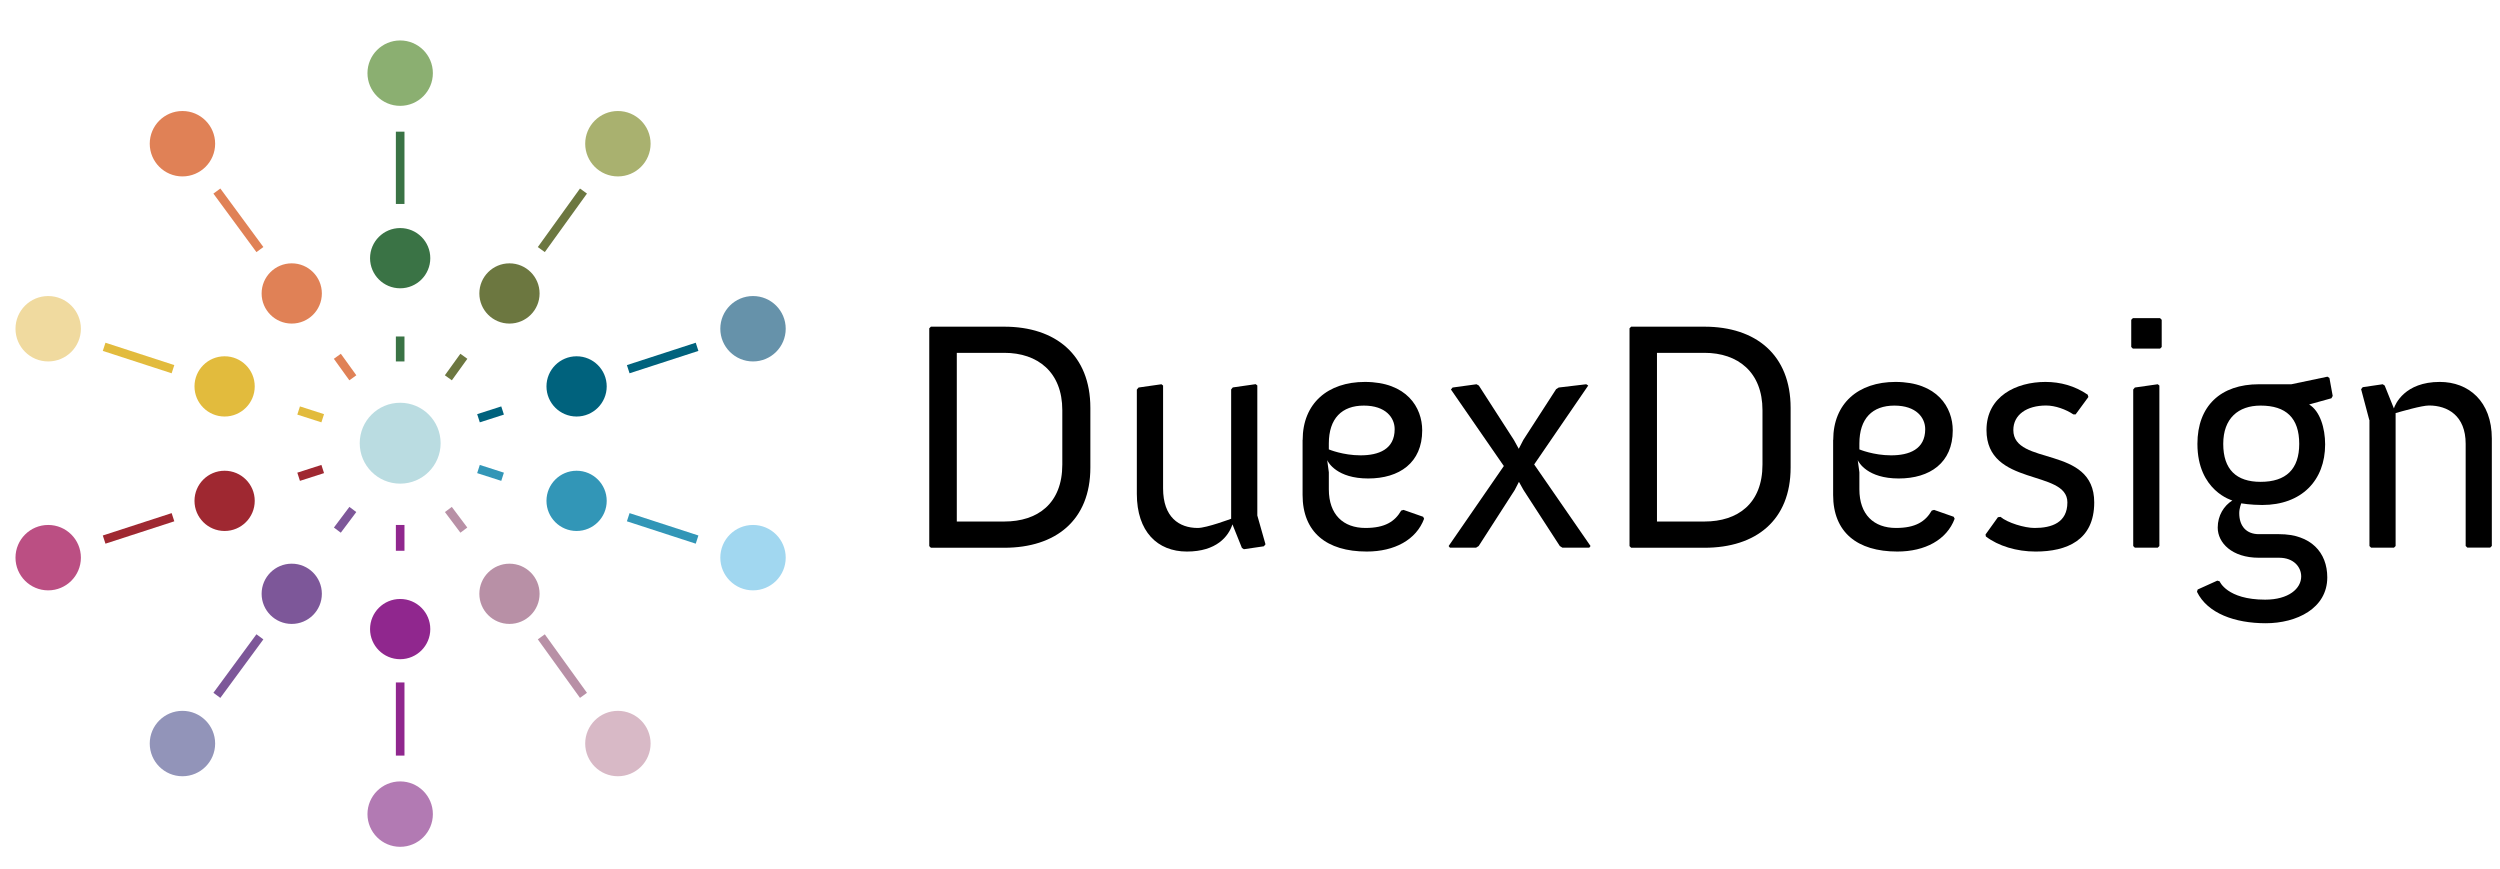 <?xml version="1.0" encoding="UTF-8"?>
<svg id="Layer_1" xmlns="http://www.w3.org/2000/svg" version="1.1" viewBox="0 0 290.5 101">
  <!-- Generator: Adobe Illustrator 29.4.0, SVG Export Plug-In . SVG Version: 2.1.0 Build 152)  -->
  <defs>
    <style>
      .st0 {
        stroke: #3296b7;
      }

      .st0, .st1, .st2, .st3, .st4, .st5, .st6, .st7, .st8, .st9 {
        fill: none;
        stroke-miterlimit: 10;
      }

      .st10 {
        fill: #bb4f83;
      }

      .st1 {
        stroke: #b890a6;
      }

      .st2 {
        stroke: #e08156;
      }

      .st11 {
        fill: #9f2831;
      }

      .st3 {
        stroke: #3a7345;
      }

      .st4 {
        stroke: #00627d;
      }

      .st12 {
        fill: #3a7345;
      }

      .st5 {
        stroke: #7d5799;
      }

      .st13 {
        fill: #9294b9;
      }

      .st14 {
        fill: #b27ab3;
      }

      .st15 {
        fill: #d8b9c6;
      }

      .st6 {
        stroke: #e2bb3d;
      }

      .st16 {
        fill: #a9b16f;
      }

      .st17 {
        fill: #6c7740;
      }

      .st18 {
        fill: #badce1;
      }

      .st19 {
        fill: #a1d7f0;
      }

      .st20 {
        fill: #7d5799;
      }

      .st21 {
        fill: #00627d;
      }

      .st22 {
        fill: #e08156;
      }

      .st23 {
        fill: #6692aa;
      }

      .st24 {
        fill: #f0da9f;
      }

      .st25 {
        fill: #e2bb3d;
      }

      .st26 {
        fill: #8baf71;
      }

      .st7 {
        stroke: #90278e;
      }

      .st27 {
        fill: #90278e;
      }

      .st28 {
        fill: #3296b7;
      }

      .st8 {
        stroke: #9f2831;
      }

      .st9 {
        stroke: #6c7740;
      }

      .st29 {
        fill: #b890a6;
      }
    </style>
  </defs>
  <g>
    <circle class="st12" cx="46.5" cy="30" r="3.5"/>
    <circle class="st27" cx="46.5" cy="73.1" r="3.5"/>
    <circle class="st22" cx="33.9" cy="34.1" r="3.5"/>
    <circle class="st29" cx="59.2" cy="69" r="3.5"/>
    <circle class="st25" cx="26.1" cy="44.9" r="3.5"/>
    <circle class="st28" cx="67" cy="58.2" r="3.5"/>
    <circle class="st11" cx="26.1" cy="58.2" r="3.5"/>
    <circle class="st21" cx="67" cy="44.9" r="3.5"/>
    <circle class="st20" cx="33.9" cy="69" r="3.5"/>
    <circle class="st17" cx="59.2" cy="34.1" r="3.5"/>
    <circle class="st18" cx="46.5" cy="51.5" r="4.7"/>
    <circle class="st10" cx="5.6" cy="64.8" r="3.8"/>
    <circle class="st23" cx="87.5" cy="38.2" r="3.8"/>
    <circle class="st13" cx="21.2" cy="86.4" r="3.8"/>
    <circle class="st16" cx="71.8" cy="16.7" r="3.8"/>
    <g>
      <circle class="st14" cx="46.5" cy="94.6" r="3.8"/>
      <circle class="st26" cx="46.5" cy="8.5" r="3.8"/>
    </g>
    <circle class="st15" cx="71.8" cy="86.4" r="3.8"/>
    <circle class="st22" cx="21.2" cy="16.7" r="3.8"/>
    <circle class="st19" cx="87.5" cy="64.8" r="3.8"/>
    <circle class="st24" cx="5.6" cy="38.2" r="3.8"/>
    <g>
      <line class="st3" x1="46.5" y1="15.3" x2="46.5" y2="23.7"/>
      <line class="st3" x1="46.5" y1="39.1" x2="46.5" y2="42"/>
    </g>
    <g>
      <line class="st7" x1="46.5" y1="87.8" x2="46.5" y2="79.3"/>
      <line class="st7" x1="46.5" y1="64" x2="46.5" y2="61"/>
    </g>
    <g>
      <line class="st2" x1="25.2" y1="22.2" x2="30.2" y2="29"/>
      <line class="st2" x1="39.2" y1="41.4" x2="41" y2="43.9"/>
    </g>
    <g>
      <line class="st1" x1="67.8" y1="80.8" x2="62.9" y2="74"/>
      <line class="st1" x1="53.9" y1="61.6" x2="52.1" y2="59.2"/>
    </g>
    <line class="st6" x1="12.1" y1="40.3" x2="20.1" y2="42.9"/>
    <line class="st6" x1="34.7" y1="47.7" x2="37.5" y2="48.6"/>
    <g>
      <line class="st0" x1="81" y1="62.7" x2="73" y2="60.1"/>
      <line class="st0" x1="58.4" y1="55.4" x2="55.6" y2="54.5"/>
    </g>
    <g>
      <line class="st8" x1="12.1" y1="62.7" x2="20.1" y2="60.1"/>
      <line class="st8" x1="34.7" y1="55.4" x2="37.5" y2="54.5"/>
    </g>
    <g>
      <line class="st4" x1="81" y1="40.3" x2="73" y2="42.9"/>
      <line class="st4" x1="58.4" y1="47.7" x2="55.6" y2="48.6"/>
    </g>
    <g>
      <line class="st5" x1="25.2" y1="80.8" x2="30.2" y2="74"/>
      <line class="st5" x1="39.2" y1="61.6" x2="41" y2="59.2"/>
    </g>
    <g>
      <line class="st9" x1="67.8" y1="22.2" x2="62.9" y2="29"/>
      <line class="st9" x1="53.9" y1="41.4" x2="52.1" y2="43.9"/>
    </g>
  </g>
  <g>
    <path d="M107.98,38.15l.19-.19h8.52c5.97,0,10.01,3.27,10.01,9.44v6.93c0,6.13-4.03,9.32-10.01,9.32h-8.52l-.19-.19v-25.31ZM116.7,60.6c3.88,0,6.74-2.09,6.74-6.62v-6.32c0-4.41-2.85-6.66-6.74-6.66h-5.52v19.6h5.52Z"/>
    <path d="M132.11,45.26l.19-.23,2.66-.38.19.15v11.95c0,3.35,1.86,4.6,4.03,4.6,1.03,0,3.88-1.07,3.88-1.07v-15.03l.19-.23,2.66-.38.19.15v15.11l.95,3.35-.19.23-2.32.34-.23-.15-1.1-2.74c-.46,1.41-1.86,3.16-5.29,3.16s-5.82-2.32-5.82-6.7v-12.14Z"/>
    <path d="M151.37,51.12c0-4.26,2.93-6.74,7.23-6.74,4.87,0,6.66,2.97,6.66,5.63,0,3.77-2.66,5.59-6.28,5.59s-4.64-1.86-4.76-2.13l.19,1.41v1.98c0,2.93,1.67,4.49,4.26,4.49,2.28,0,3.42-.76,4.15-2.02l.27-.08,2.28.8.11.23c-.91,2.44-3.43,3.81-6.66,3.81-4.68,0-7.46-2.25-7.46-6.58v-6.39ZM158.1,52.91c2.09,0,3.96-.69,3.96-3.04,0-1.33-1.03-2.74-3.58-2.74s-4.07,1.48-4.07,4.41v.68s1.64.69,3.69.69Z"/>
    <path d="M174.73,54.13l-6.13-8.87.19-.23,2.78-.38.27.15,4.07,6.32.57,1.03.53-1.03,3.81-5.9.3-.19,3.2-.38.23.15-6.28,9.17,6.55,9.48-.15.19h-3.12l-.3-.19-4.22-6.51-.53-.95-.49.95-4.19,6.51-.3.19h-3.04l-.15-.19,6.43-9.32Z"/>
    <path d="M189.35,38.15l.19-.19h8.52c5.97,0,10.01,3.27,10.01,9.44v6.93c0,6.13-4.03,9.32-10.01,9.32h-8.52l-.19-.19v-25.31ZM198.06,60.6c3.88,0,6.74-2.09,6.74-6.62v-6.32c0-4.41-2.85-6.66-6.74-6.66h-5.52v19.6h5.52Z"/>
    <path d="M213.02,51.12c0-4.26,2.93-6.74,7.23-6.74,4.87,0,6.66,2.97,6.66,5.63,0,3.77-2.66,5.59-6.28,5.59s-4.64-1.86-4.76-2.13l.19,1.41v1.98c0,2.93,1.67,4.49,4.26,4.49,2.28,0,3.42-.76,4.15-2.02l.27-.08,2.28.8.11.23c-.91,2.44-3.43,3.81-6.66,3.81-4.68,0-7.46-2.25-7.46-6.58v-6.39ZM219.75,52.91c2.09,0,3.96-.69,3.96-3.04,0-1.33-1.03-2.74-3.58-2.74s-4.07,1.48-4.07,4.41v.68s1.64.69,3.69.69Z"/>
    <path d="M230.71,62.12l1.45-2.02.3-.04c.8.68,2.78,1.29,3.96,1.29,1.98,0,3.81-.61,3.81-2.97,0-3.88-9.4-1.79-9.4-8.41,0-3.92,3.46-5.59,6.85-5.59,1.75,0,3.42.46,4.91,1.48l.08.27-1.48,2.02h-.27c-.84-.57-2.09-1.03-3.16-1.03-2.25,0-3.81,1.07-3.81,2.85,0,4.22,9.4,1.71,9.4,8.41,0,4.41-3.2,5.71-6.81,5.71-2.21,0-4.34-.65-5.78-1.75l-.04-.23Z"/>
    <path d="M247.65,40.32v-3.16l.19-.19h3.16l.19.19v3.16l-.19.19h-3.16l-.19-.19ZM247.88,45.26l.19-.23,2.66-.38.19.15v18.65l-.19.19h-2.66l-.19-.19v-18.19Z"/>
    <path d="M259.41,58.16s-4.07-1.1-4.07-6.58c0-4.41,2.7-6.93,7.15-6.93h3.77l4.19-.88.23.15.38,2.09-.15.27-2.59.72c1.26.76,1.86,2.74,1.86,4.64,0,4.19-2.74,7.04-7.31,7.04-1.33,0-2.44-.19-2.44-.19,0,0-.23.57-.23,1.14,0,1.52.84,2.44,2.28,2.44h2.36c3.69,0,5.59,2.13,5.59,5.02,0,3.62-3.58,5.33-7.15,5.33s-6.77-1.14-7.99-3.65l.08-.27,2.28-1.03.27.08s.84,2.13,5.29,2.13c2.74,0,4.19-1.29,4.19-2.7,0-1.1-.88-2.17-2.55-2.17h-2.36c-3.16,0-4.79-1.75-4.79-3.5,0-1.41.72-2.55,1.71-3.16ZM267.17,51.58c0-3.01-1.52-4.45-4.49-4.45-2.59,0-4.34,1.48-4.34,4.45s1.52,4.41,4.34,4.41c2.97,0,4.49-1.48,4.49-4.41Z"/>
    <path d="M275.31,48.8l-.95-3.58.19-.23,2.32-.34.23.15,1.07,2.66c.15-.49,1.26-3.08,5.33-3.08,3.35,0,6.05,2.25,6.05,6.58v12.48l-.19.19h-2.66l-.19-.19v-11.87c0-3.27-2.09-4.45-4.26-4.45-.84,0-3.16.68-3.88.88v15.45l-.19.19h-2.66l-.19-.19v-14.65Z"/>
  </g>
</svg>